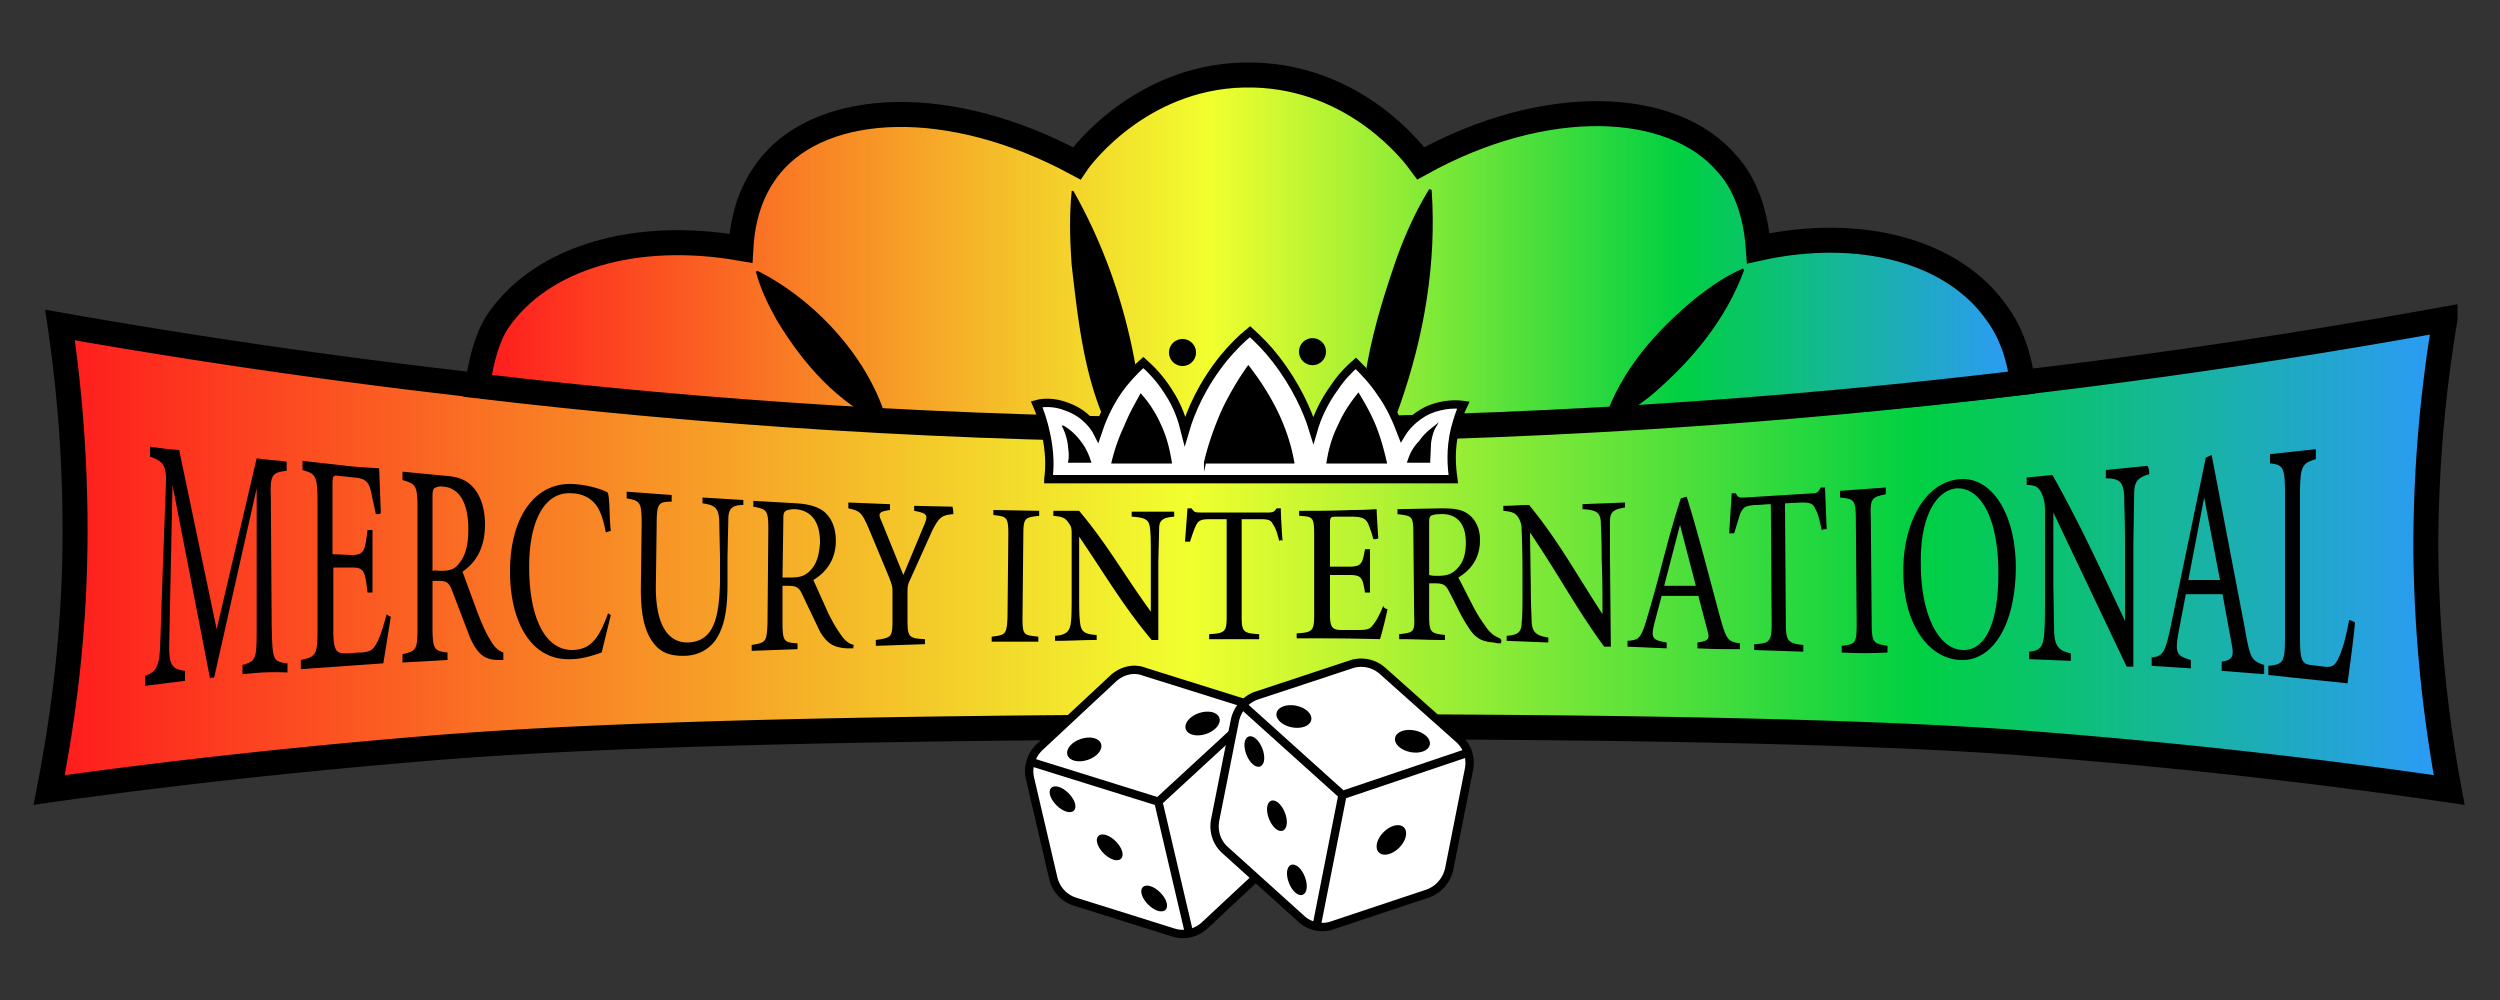 <svg xmlns="http://www.w3.org/2000/svg" width="300" height="120" xmlns:v="https://betzillion.org"><rect width="100%" height="100%" fill="#333333" stroke="none"/><style><![CDATA[.B{stroke:#000}.C{stroke-miterlimit:10}.D{stroke-width:.25}]]></style><defs><linearGradient y2=".501" x2="1" y1=".501" x1="0" id="A"><stop stop-color="#ff171d" offset="0"/><stop stop-color="#f1ff2e" offset=".475"/><stop stop-color="#00d042" offset=".776"/><stop stop-color="#2e98ff" offset="1"/></linearGradient></defs><g stroke-width="3" class="B C"><path fill="url(#A)" d="M7.2 39a816.39 816.39 0 0 0 143.2 12.4c55-.1 103.3-5.9 143-13.1a165.77 165.77 0 0 0-2.3 27.6 165.4 165.4 0 0 0 2.8 28.9c-11.6-1.7-28.1-3.8-48.1-5.4-8.4-.7-29.4-2.3-94.8-2.2-66.6.1-89.1 1.8-97.2 2.4-20.1 1.6-36.6 3.6-47.9 5.2 1.6-8.2 3-18.2 3.1-29.6A167.45 167.45 0 0 0 7.2 39z"/><path fill="url(#A)" d="M242.7 45.9c-.5-3.9-1.8-6.6-3-8.2-5.2-7.6-16.5-10.6-28.7-7.9-.4-5.6-2.4-8.7-3.8-10.2-6.5-7.6-21.7-8.3-36.7 0-.8-1.1-7.7-10.3-20.1-10.6-13.1-.3-20.6 9.7-21.2 10.6-15.2-8.2-30.3-7.5-36.7.2-1.3 1.6-3.3 4.6-3.6 10-12.5-2.2-23.9 1-29.2 8.8-1.1 1.7-1.9 4.2-2.4 7.7 26.9 3.2 57.2 5.3 90.3 5.3 35 0 66.9-2.3 95.1-5.7z"/></g><g class="D B"><circle r="1.5" cy="42.3" cx="141.9"/><circle r="1.5" cy="42.2" cx="157.5"/></g><path fill="#1000d0" d="M171.7 22.8l-7.8 33.7"/><path d="M171.8 22.8c.6 8.8-.9 17.5-3.8 25.8-1 2.7-2.2 5.4-4.1 7.9l-.2-.1c-1.3-8.9 1.1-17.4 4-25.7 1-2.7 2.2-5.4 3.8-8 .1 0 .3.1.3.1h0zm-80.9 9.7c7 3.5 13.6 10.7 15.6 18.3l-.2.2c-5.8-2.6-9.9-7.3-13.1-12.6-1-1.8-1.9-3.6-2.5-5.8l.2-.1h0zm118.4-.1c-2.2 6-6.3 10.9-11.1 15-1.6 1.3-3.4 2.5-5.5 3.3l-.2-.2c2-6.1 6.3-10.9 11.2-14.9 1.7-1.3 3.4-2.5 5.5-3.4-.1 0 .1.2.1.2h0z"/><g class="B C"><g fill="#fff"><path d="M140.8 111.9l-11.8-3.7a3.87 3.87 0 0 1-2.6-2.8l-2.8-12c-.3-1.3.1-2.7 1.1-3.7l8.9-8.3c1-.9 2.4-1.3 3.7-.8l11.8 3.7a3.87 3.87 0 0 1 2.6 2.8l2.8 12c.3 1.3-.1 2.7-1.1 3.7l-8.9 8.3a3.83 3.83 0 0 1-3.7.8z"/><path d="M156.2 110.3L147 102c-1-.9-1.4-2.2-1.2-3.5l2.4-12.1c.3-1.3 1.2-2.4 2.5-2.9l11.5-3.8a3.83 3.83 0 0 1 3.7.8l9.2 8.2c1 .9 1.4 2.2 1.2 3.5l-2.4 12.1c-.3 1.3-1.2 2.4-2.5 2.9L160 111c-1.3.5-2.8.2-3.8-.7z"/></g><path d="M123.6 91.4l15.4 4.8 3.7 15.8m5.2-24l-8.9 8.2m37.2-5.9l-15.1 5.1-12-10.8m8.9 26.5l3.1-15.7" fill="none"/></g><g class="D B"><ellipse ry="1.8" rx=".9" cy="95.9" cx="127.5" transform="matrix(.707 -.707 .707 .707 -30.44 118.251)"/><ellipse ry="1.8" rx=".9" cy="101.7" cx="133.2" transform="matrix(.707 -.707 .707 .707 -32.909 123.952)"/><ellipse ry="1.8" rx=".9" cy="107.8" cx="138.5" transform="matrix(.707 -.707 .707 .707 -35.635 129.524)"/><ellipse ry="1.8" rx=".9" cy="90.2" cx="150.6" transform="matrix(.931 -.364 .364 .931 -22.519 61.023)"/><ellipse ry="1.8" rx=".9" cy="97.9" cx="153.3" transform="matrix(.931 -.364 .364 .931 -25.125 62.543)"/><ellipse ry="1.8" rx=".9" cy="105.6" cx="155.7" transform="matrix(.931 -.364 .364 .931 -27.769 63.941)"/><ellipse ry="1.2" rx="2" cy="100.8" cx="167" transform="matrix(.707 -.707 .707 .707 -22.369 147.594)"/><ellipse ry="1.2" rx="2" cy="90" cx="130.1" transform="matrix(.948 -.318 .318 .948 -21.843 45.983)"/><ellipse ry="1.2" rx="2" cy="86.9" cx="144.3" transform="matrix(.948 -.318 .318 .948 -20.121 50.327)"/><ellipse ry="2" rx="1.2" cy="88.9" cx="169.5" transform="matrix(.193 -.981 .981 .193 49.57 238.073)"/><ellipse ry="2" rx="1.2" cy="85.9" cx="155.3" transform="matrix(.193 -.981 .981 .193 41.028 221.751)"/></g><path d="M29.1 80.9v-1.1c1.7-.5 1.7-.7 1.7-4.9V58.6l-5.1 22.7c-.2 0-.3 0-.5.1l-4.5-23.2-.4 19.4c0 2.4.5 2.7 1.9 2.9v1.2l-4.8.6v-1.2c1.2-.4 1.7-1 1.8-3.3.1-1.9.1-3.6.7-19.4.1-2.3-.1-3-1.9-3.6v-1.2c1.4.2 2.1.3 3.5.4L26 75.5 30.8 55c1.4.2 2.1.2 3.6.4v1.1c-1.8.2-2 .5-1.9 3.3l.1 15.2c.1 4.2.1 4.4 1.9 4.6v1.1c-2.2-.1-3.3 0-5.4.2zM46.9 74l-.9 5.6-9.9.7v-1.1c1.9-.4 2-.7 2-3.8v-15c0-3.4-.2-3.5-1.8-4v-1.1l6.2.7 3 .2.2 5.4c-.2.1-.4.1-.6.1l-.6-2.8c-.3-1.2-.8-1.5-2-1.6l-1.9-.2c-.6-.1-.7 0-.7 1.1v8.3l2.3.1c1.5 0 1.6-.5 1.9-3h.6v7.5h-.6c-.3-2.6-.4-3-1.9-3H40v7.5c0 2.6.4 2.8 1.5 2.8.8 0 1.1-.1 1.9-.1 1.2-.1 1.4-.4 1.9-1.3.4-.8.8-2.2 1.1-3.3.1.1.2.2.5.3zm13.5 5.2h-.8c-1.5-.1-2.3-.7-3.2-2.7L54.3 71c-.4-1.1-.7-1.3-1.7-1.3h-.7v5.4c0 2.9.2 3 1.8 3.2v.9l-5.4.3v-1c1.7-.4 1.8-.5 1.8-3.4v-14c0-2.9-.2-3-1.8-3.5v-1l5.2.5c1.5.1 2.5.5 3.3 1.4s1.4 2.4 1.4 4.4c0 2.9-1.1 4.6-2.7 5.7l1.8 4.9c.7 1.8 1.1 2.6 1.6 3.4.5.9 1 1.2 1.5 1.4v.9zm-7.5-10.7c1.1 0 1.7-.2 2.2-.9.8-1 1.1-2.3 1.1-4.1 0-3.6-1.4-5-3-5.1-.6-.1-.9.1-1.1.2-.2.2-.2.6-.2 1.4v8.5c.4-.1.6 0 1 0zm20.4 5.3l-1.1 4.5c-.6.2-2.2.8-3.7.8-4.9.2-7.3-4.7-7.3-10.5 0-6.8 3.2-10.9 7.8-10.5 1.8.1 3.7.8 3.9 1 .3.4.2 3.1.4 4.6-.3.1-.4.1-.6.2-.4-2.1-.9-3.3-1.9-4-.5-.4-1.4-.7-2.1-.7-3.4-.3-5.2 3.4-5.2 8.8 0 6.3 2 10.1 5.3 10 2.1-.1 3.1-1.4 4.2-4.5-.1.1.1.2.3.3zm15.9-13.2c-1.3 0-1.8.4-1.8 1.7l-.1 4.5V70c0 3-.3 5.2-1.5 6.9-1 1.3-2.4 1.8-3.8 1.8-1.2 0-2.4-.2-3.3-1.2-1.2-1.3-1.8-3.3-1.8-6.8l.1-7.8c0-2.7-.2-2.8-1.8-3.1V59l5.4.4v.8c-1.6 0-1.8.2-1.8 2.8l-.1 7.5c0 4.4 1.4 6.6 3.8 6.6 2.9-.1 3.8-2.4 3.9-7.3v-3l-.1-4.5c-.1-1.3-.5-1.7-2-1.9v-.7l4.9.3v.6zm13.2 17.2h-.8c-1.5-.1-2.3-.5-3.2-2l-2.1-4.4c-.4-.9-.7-1.1-1.7-1.1h-.7v4.4c0 2.3.2 2.4 1.8 2.5v.7l-5.5.2v-.7c1.7-.3 1.8-.3 1.9-2.6l.1-11.3c0-2.3-.2-2.4-1.8-2.7v-.7l5.2.3c1.5.1 2.5.4 3.3 1 .8.7 1.4 1.8 1.4 3.5 0 2.3-1.2 3.8-2.7 4.7l1.8 4c.7 1.4 1.1 2 1.6 2.7s1 1 1.5 1.1c-.1 0-.1.2-.1.4zm-7.5-8.5c1.1 0 1.7-.2 2.3-.8.8-.8 1.1-1.9 1.2-3.4 0-2.9-1.4-3.9-3-4-.6 0-.9.1-1.1.2-.3.2-.3.5-.3 1.2l-.1 6.8h1zm19.5-7.6c-1.4.1-1.7.4-2.5 1.9l-2.7 6c-.3.6-.3.9-.3 1.6v3.2c0 2.1.2 2.2 2.1 2.3v.6l-5.9.2v-.7c1.9-.3 2-.3 2-2.5v-3.4c0-.5-.1-.8-.4-1.6l-2.5-6c-.8-1.8-1-2-2.4-2.3v-.7l5 .2v.7c-1.5.2-1.4.5-1 1.4l2.6 6.4 2.5-6c.5-1.2.4-1.4-1.2-1.7v-.6l4.6.1c.1.5.1.6.1.9zM119 77v-.6c1.7-.2 1.8-.3 1.9-2.3l.1-10c0-2.1-.2-2.1-1.8-2.3v-.6l5.5.1v.6c-1.7.2-1.9.2-1.9 2.3l-.1 10c0 2.1.2 2 1.9 2.2v.6H119zm21.9-15c-1.3.1-1.8.4-1.8 1.4l-.1 4v9.4h-.8c-3.5-4.2-5.3-7.4-8.7-12.4v6.2c0 2.3 0 3.3.1 4 .1 1.2.5 1.5 2 1.6v.6c-2 0-3 .1-5 .1v-.6c1.3-.1 1.8-.5 1.9-1.6.1-.7.1-1.8.1-4.1v-6.4c0-.7 0-1-.4-1.5-.4-.6-.8-.7-1.8-.8v-.6h3.1c3.5 4.2 5.2 7.4 8.6 12.1v-6c0-2.3 0-3.3-.1-4-.1-1-.5-1.3-2.2-1.4v-.6h5.1v.6zm12.6 2.9c-.2-.8-.4-1.5-.7-1.9-.3-.6-.5-.7-1.7-.7H149V74c0 1.8.2 2 2.1 2.1v.6h-6v-.6c1.9-.1 2.1-.3 2.1-2.1V62.3h-1.9c-1.1 0-1.5.1-1.8.8-.2.4-.4 1-.7 1.9h-.6l.3-4h.5c.3.5.5.5 1.1.5h8.1c.6 0 .7-.1 1-.5h.5c0 .9.1 2.5.2 3.9-.1-.1-.2-.1-.4 0zm13 8.2c-.1.6-.7 3-.9 3.6-4-.1-6-.1-10-.1V76c1.9-.1 2.1-.3 2.1-2.2v-9.7c0-2.1-.2-2.1-1.8-2.2v-.6c2.5 0 3.8 0 6.3-.1 1.9 0 2.7-.1 3-.1 0 .5.1 2.2.2 3.5-.2.1-.4.1-.6.1-.2-.8-.4-1.3-.6-1.8-.3-.7-.8-.9-2-.9h-1.9c-.6 0-.7.1-.7.7V68h2.3c1.5 0 1.6-.4 1.9-2.1h.6v5.2h-.6c-.3-1.8-.4-2.1-1.9-2.1h-2.3v4.9c0 1.6.5 1.7 1.5 1.7h1.9c1.3 0 1.5-.2 1.9-.8.4-.5.8-1.4 1.1-2.1.1.3.2.3.5.4zm13.6 4.1c-.3 0-.5 0-.8-.1-1.5-.1-2.3-.5-3.2-2-.8-1.2-1.5-2.8-2.2-4.1-.4-.8-.7-1-1.7-1h-.7v3.9c0 2 .2 2.1 1.9 2.3v.6c-2.2 0-3.3-.1-5.5-.1v-.6c1.7-.2 1.9-.2 1.8-2.2l-.1-10c0-2-.2-2-1.9-2.2v-.6l5.2-.1c1.5 0 2.5.1 3.3.7s1.4 1.6 1.4 3.1c0 2.2-1.1 3.6-2.6 4.5l1.9 3.7c.7 1.3 1.2 1.9 1.6 2.5.6.7 1 .9 1.5 1.1.2.2.2.3.1.6zm-7.6-8.1c1.1 0 1.7-.2 2.3-.8.8-.8 1.1-1.8 1.1-3.2 0-2.7-1.5-3.5-3.1-3.4-.6 0-.9.1-1.1.2-.2.2-.2.4-.2 1V69c.4.1.6.1 1 .1zm22.5-8.2c-1.3.2-1.8.5-1.8 1.6V67l.1 10.6h-.8c-3.5-4.8-5.3-8.4-8.9-13.7l.1 6.6c0 2.4.1 3.5.1 4.2.1 1.2.6 1.6 2 1.8v.6l-5-.2v-.6c1.3-.1 1.8-.4 1.8-1.6.1-.8.1-1.9.1-4.3 0-2.7 0-4.2-.1-6.7 0-.7-.1-1.1-.4-1.6-.4-.6-.8-.7-1.8-.8v-.6c1.2 0 1.8-.1 3.1-.1 3.5 4.3 5.3 7.7 8.8 13.1 0-2.6 0-4-.1-6.7 0-2.6-.1-3.7-.1-4.4-.1-1.1-.5-1.4-2.2-1.5v-.6l5.1-.2v.6zm8.7 16.9v-.7c1.3-.2 1.5-.4 1.2-1.4l-1.1-4.2h-4.4l-.9 3.4c-.4 1.7-.2 1.9 1.5 2.2v.7l-4.7-.2v-.7c1.3-.1 1.6-.2 2.3-2.6 1.7-5.6 2.4-9.3 4.1-14.5.3-.1.4-.1.7-.2 1.3 4.1 2.8 10 4.1 14.8.7 2.4.9 2.6 2.3 2.8v.7c-2 0-3 0-5.1-.1zM201.6 63l-1.9 7.3h3.8l-1.9-7.3zm17 .6c-.2-.9-.4-1.9-.7-2.4-.3-.7-.5-.9-1.7-.9l-2 .1.1 14.3c0 2.2.2 2.5 2.1 2.7v.8l-5.9-.2v-.7c1.9-.1 2.1-.3 2.1-2.6l-.1-14.2c-.7 0-1.1.1-1.9.1-1.1.1-1.4.2-1.8 1.1l-.7 2.3h-.6l.3-4.8h.5c.3.6.5.5 1.1.5l8.1-.5c.6 0 .7-.2 1-.7h.5l.2 5c-.2 0-.3 0-.6.1zm2.4 14.7v-.8c1.7-.2 1.8-.3 1.8-2.8l-.1-12.2c0-2.6-.2-2.6-1.9-2.8v-.8l5.5-.4v.8c-1.7.4-1.9.4-1.8 3l.1 12.3c0 2.6.2 2.6 1.9 2.9v.8a50.45 50.45 0 0 1-5.5 0zm14.2-20.8c3.5-.3 6.6 3.6 6.7 10.4 0 7.3-2.9 11.5-6.7 11.3-3.9-.2-6.8-4.5-6.8-10.5-.1-5.7 2.5-10.9 6.8-11.2zm-.4 1.1c-2.3.2-4.4 3.1-4.3 9.1 0 6 2.1 10.2 5 10.3 2.5.1 4.3-2.7 4.3-9.2 0-7-2.3-10.3-5-10.2zm23.1-1.7c-1.3.4-1.8.8-1.8 2.4l-.1 6.1V80h-.8l-8.8-18.5v8.7l.1 5.7c.1 1.7.6 2.2 2 2.5v.9l-5-.2v-.9c1.3-.1 1.7-.6 1.8-2.2.1-1.1.1-2.6.1-5.8v-8.8c0-1-.1-1.5-.4-2.2-.4-.8-.8-1-1.8-1v-.9l3.1-.3c3.5 6.3 5.2 10.1 8.7 17.5v-9c0-3.4-.1-5-.1-6-.1-1.6-.5-2.1-2.2-2.1v-1l5-.5c.2.4.2.6.2 1zm8.7 23.6v-1.1c1.3-.2 1.5-.6 1.2-2.1l-1.1-6h-4.4l-.9 4.7c-.4 2.4-.2 2.7 1.5 3.2v1l-4.7-.3v-1c1.3-.2 1.6-.4 2.3-3.8l4.2-20.2c.3-.1.4-.2.7-.3l4 20.9c.6 3.5.8 3.8 2.3 4.3v1.1l-5.1-.4zm-2.1-20.8l-1.9 9.9h3.8l-1.9-9.9zm18.1 15c-.1 1.4-.7 5.9-.9 7.3l-9.5-1v-1.1c1.9-.2 2-.4 2-3.9V59.5c0-3.5-.2-3.7-1.8-3.9v-1.1l5.5-.6v1.2c-1.6.5-1.9.7-1.9 4.3v17.1c0 2.6.2 3.2 1.3 3.3l1.6.2c1 .1 1.3-.1 1.8-1.2s.9-2.8 1.2-4.4c.4.1.5.2.7.3zM128.8 22.9c4.3 7.6 6.9 15.9 8 24.5.3 2.9.3 5.8-.5 8.9l-.2.1c-5.6-7.1-6.5-16-7.5-24.6-.2-2.9-.3-5.8 0-8.8-.1-.1.2-.1.2-.1h0z"/><g class="B C"><path fill="#fff" d="M125.8 57.5h48.6c-.2-1.4-.4-3.5.2-6 .3-1.1.6-2.1 1-2.9-.7-.1-2.3-.2-4.2.6-1.9.9-2.9 2.3-3.2 2.8-.5-1.3-1.2-3.1-2.5-4.9-1-1.5-2.1-2.6-3-3.5-.8.7-1.7 1.6-2.5 2.8-1.4 1.9-2.2 3.8-2.6 5.2-.7-2.3-2.1-5.4-4.5-8.5-1-1.3-2.1-2.4-3.1-3.3-1 .8-2.1 1.9-3.1 3.1-2.6 3.2-4 6.4-4.7 8.8-.3-1.2-.8-2.9-2-4.7-1-1.6-2.1-2.7-3-3.5-.9.8-2.1 2-3.2 3.6-1.2 1.8-1.9 3.6-2.3 4.8-.3-.6-1.4-2.3-3.7-3.1-1.5-.6-2.9-.5-3.6-.3.4.9.8 2.1 1.1 3.5.5 2.2.5 4.1.3 5.5z"/><path d="M144.6 55.5h10.6c-.3-1.7-.9-3.9-2.1-6.3-1.1-2.2-2.3-3.9-3.3-5.2-1 1.4-2.1 3.2-3.1 5.3-1 2.3-1.7 4.4-2.1 6.2zm14.7 0h7c-.3-1.3-.7-2.9-1.4-4.6-.6-1.4-1.3-2.6-1.9-3.6-.7.9-1.6 2.1-2.3 3.7-.9 1.8-1.2 3.3-1.4 4.5zm-25.8 0h7c-.2-1.2-.5-2.8-1.3-4.5a14.01 14.01 0 0 0-2.3-3.6c-.6 1.1-1.3 2.3-1.9 3.8a22.17 22.17 0 0 0-1.5 4.3zm-5.2-.1h2.5c-.2-.6-.5-1.5-1.3-2.5-.7-.9-1.4-1.4-1.9-1.7a6.82 6.82 0 0 1 .7 2.5c.1.7.1 1.3 0 1.7zm40.7 0h2.5l.1-2.2c.1-.8.3-1.5.6-2-.5.4-1.2.9-1.8 1.8-.9.9-1.2 1.8-1.4 2.4z" class="D"/></g></svg>